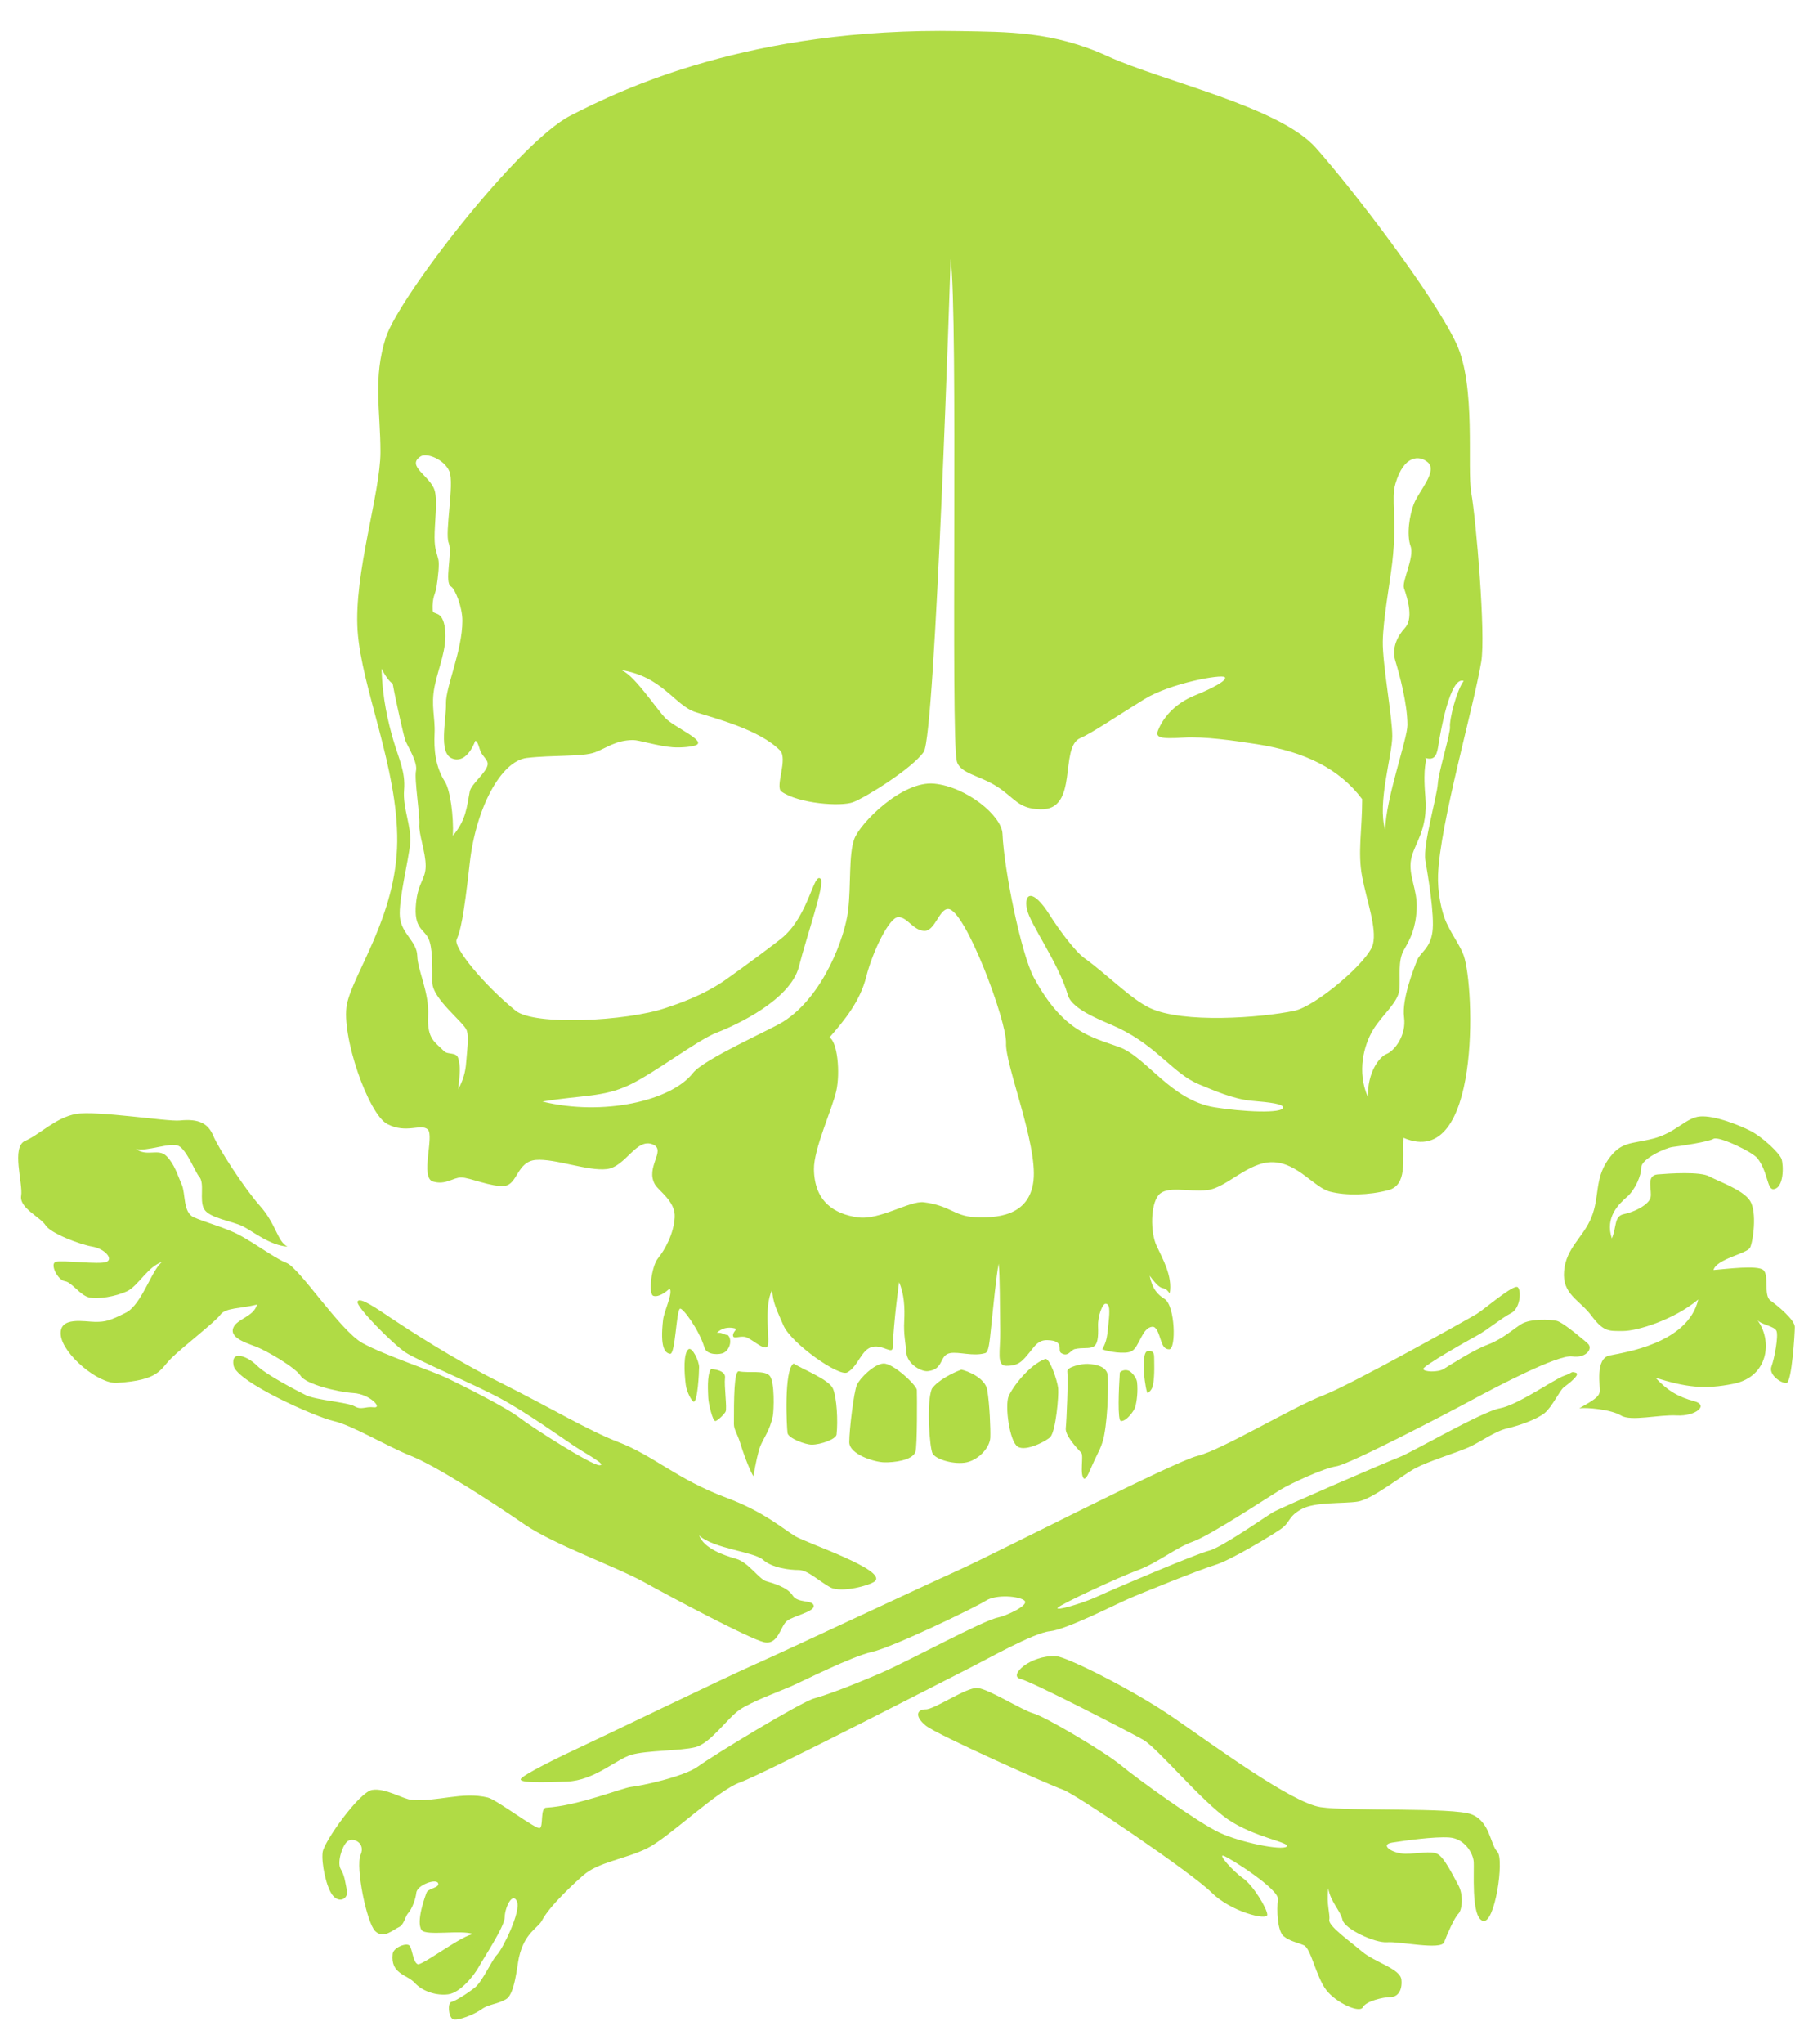<!--
  SVG Music Logos
  Alexi Laiho - Greeny Skull v1.0.0
  https://github.com/tiagoporto/svg-music-logos
  Copyright (c) 2016 Tiago Porto (http://tiagoporto.com)
-->
<svg xmlns="http://www.w3.org/2000/svg" version="1.1" viewBox="0 0 710 800">
  <g fill="#b0db45">
    <path
      d="M694.516,465.437c-2.506.239-2.189-6.966-6.313-12.121-2.005-2.506-15.182-8.777-17.172-7.583s-12.738,2.786-15.922,3.184-12.34,4.777-12.34,7.961-2.388,8.757-5.573,11.543c-3.184,2.786-8.757,7.961-5.971,16.32,1.99-4.777.796-8.757,4.777-9.553s9.553-3.582,10.349-6.369-1.99-8.757,2.786-9.155,16.718-1.194,20.301.796,13.136,5.175,15.922,9.553,1.194,15.922,0,18.31-13.136,4.379-14.33,8.757c5.175-.398,17.116-1.99,19.504,0,2.388,1.99,0,9.951,2.786,11.942,2.786,1.99,9.553,7.563,9.553,10.349s-1.194,21.495-3.184,21.893-7.165-3.184-5.971-6.369,2.786-11.942,1.99-13.932-5.971-2.388-7.563-4.379c6.175,8.233,4.379,22.291-9.255,25.027-11.624,2.333-18.624,1.331-30.55-2.339,4.777,5.175,9.155,7.563,15.126,9.155s.398,5.971-6.767,5.573-17.912,2.439-21.893.025-13.534-3.21-16.32-2.812c5.573-3.184,7.563-4.379,7.961-6.369s-1.99-13.136,3.981-14.33c5.971-1.194,30.65-4.777,34.63-21.893-9.553,7.961-23.883,12.34-29.456,12.34s-7.563.398-12.34-5.971-11.543-8.359-10.747-17.514,7.563-13.136,10.747-21.097c3.184-7.961,1.194-14.728,6.369-22.291,5.175-7.563,9.155-6.203,17.912-8.475s12.738-8.243,18.31-8.641,14.728,3.184,19.504,5.573,11.543,8.757,12.34,11.145.995,11.344-3.184,11.743Z"
    />
    <path
      d="M576.195,193.07c-1.791-9.852,1.997-41.839-5.871-58.613-9.056-19.305-40.701-60.504-55.031-76.625-14.33-16.121-60.006-25.973-81.501-35.825-21.495-9.852-39.325-9.506-58.215-9.852-81.501-1.493-131.954,22.689-152.254,33.138-20.301,10.449-67.171,71.052-72.246,86.875s-2.09,28.66-2.09,44.781-10.449,47.468-8.956,69.858c1.493,22.39,15.823,53.737,15.524,82.695-.299,28.958-17.315,51.647-19.699,63.589-2.383,11.941,8.354,42.99,15.818,46.87,7.463,3.881,13.136-.299,15.823,2.09,2.687,2.388-3.041,18.897,2.035,20.39,5.075,1.493,7.817-1.582,11.101-1.582s11.942,3.881,17.017,3.284,4.777-9.553,12.24-10.15c7.463-.597,20.301,4.478,27.764,3.582,7.463-.896,11.613-12.606,18.211-9.553,5,2.314-3.184,8.857.597,15.524,1.48,2.61,8.135,6.643,7.762,12.932-.381,6.416-3.806,12.667-6.493,15.951-2.687,3.284-3.918,14.186-1.829,14.784s4.889-1.499,6.307-2.842c1.493,1.493-2.164,8.882-2.538,12.165-1.231,10.833.672,13.061,2.761,13.36s2.388-17.091,3.881-17.688c1.049-.42,7.463,8.21,9.553,15.225.944,3.168,6.126,2.818,7.548,2.071,2.572-1.35,3.397-5.357,1.558-6.997-1.343.075-2.314-1.169-4.216-.821,2.01-2.071,4.492-2.165,6.156-1.94,2.761.373.057,1.136.149,2.985.075,1.493,2.357.162,4.627.522,2.359.374,7.264,5.374,8.757,3.881,1.493-1.493-1.692-15.225,1.99-22.39,0,4.777,2.01,8.506,4.379,14.031,2.985,6.966,21.745,20.195,24.978,18.41,4.478-2.472,5.473-9.204,10.051-10.051,4.046-.749,7.662,3.085,7.762.299.371-10.398,2.488-25.575,2.488-25.575,1.99,4.478,2.289,10.15,2.016,15.051-.308,5.538.579,8.704.869,12.912.697,4.379,5.984,7.116,8.359,6.866,6.468-.681,4.379-6.269,8.757-7.065,3.438-.625,9.056,1.393,13.733,0,1.385-.413,1.661-3.933,2.388-10.847.775-7.371,1.962-19.714,2.886-24.182.503,4.524.458,16.869.597,26.57.109,7.582-1.592,13.434,2.388,13.434,4.913,0,6.25-1.779,9.323-5.532,1.941-2.371,3.216-4.618,6.798-4.518,6.966.194,3.69,4.023,5.374,5.057,2.786,1.71,3.6-1.186,5.374-1.574,3.184-.697,5.374,0,7.165-.896s2.049-3.836,1.893-8.055c-.149-4.03,1.743-8.838,2.958-8.812,1.674.035,1.642,2.612,1.194,7.09-.597,5.971-.672,7.339-2.463,10.772,2.09.902,8.803,2.049,11.344.803,3.209-1.574,4.105-9.41,8.276-9.63,1.64-.086,2.459,2.783,3.218,5.071s1.418,3.757,3.334,3.757c2.788,0,2.345-17.083-1.791-19.704-2.562-1.624-4.777-3.682-5.851-9.11,5.672,7.72,4.856,2.841,7.841,6.921,1.194-6.767-2.786-13.534-5.175-18.708-2.388-5.175-2.388-15.922.796-19.749,3.184-3.827,11.528-1.187,19.091-1.983,7.563-.796,16.137-11.306,25.889-10.908,9.744.398,15.922,9.951,22.291,11.544s15.126,1.393,22.689-.597c7.563-1.99,5.549-11.544,5.971-20.5,30.327,13.136,27.913-58.961,23.585-71.351-1.265-3.62-4.132-7.294-6.667-12.638-2.218-4.675-3.625-12.757-3.383-18.907.796-20.301,13.733-64.683,16.917-83.392,1.828-10.741-2.09-56.125-3.881-65.977ZM541.525,251.086c.139-8.757,2.766-22.734,3.721-31.048,1.99-17.315-.627-24.33,1.245-30.745,3.247-11.132,9.365-11.249,12.687-8.314,3.85,3.402-3.314,11.076-5.304,15.853-1.99,4.777-3.055,12.558-1.463,16.937,1.592,4.379-3.493,13.734-2.587,16.42,1.574,4.669,3.753,11.999.27,15.739-2.595,2.786-5.246,7.547-3.654,12.722,1.592,5.175,4.71,16.718,4.744,25.077.022,5.476-8.425,28.461-8.724,40.999-3.184-10.349,2.786-29.058,2.786-36.621s-3.86-28.262-3.721-37.019ZM164.71,178.641c2.354-1.542,9.304,1.144,11.295,5.921,1.99,4.777-1.891,23.933-.299,27.913s-1.841,15.524.945,17.116c1.558.891,4.428,7.98,4.428,13.335,0,11.792-6.579,25.936-6.419,32.378.165,6.627-3.085,19.369,2.388,21.558,5.172,2.069,8.26-4.677,9.056-6.866,1.194,0,1.443,3.176,2.488,4.876s2.587,2.819,2.388,4.379c-.398,3.119-6.458,7.602-7.025,10.548-1.145,5.936-1.384,11.145-6.608,17.315.356-7.473-.996-17.826-3.085-21.097-3.781-5.921-4.379-12.638-4.08-18.907.299-6.269-1.493-10.897,0-18.397,1.502-7.548,4.997-14.725,4.102-22.487-.896-7.762-4.75-5.222-4.848-7.33-.246-5.31,1.08-6.288,1.511-9.124.677-4.45,1.126-8.943.728-10.729-.635-2.849-1.466-3.944-1.493-8.658-.033-5.835,1.275-14.473,0-18.509-1.791-5.672-11.245-9.454-5.473-13.235ZM179.438,426.378c.697-6.518.964-8.769,0-12.19-.71-2.521-4.107-1.266-5.573-2.786-3.454-3.582-6.667-4.578-6.204-13.832.463-9.255-4.141-17.78-4.258-23.452-.117-5.672-6.206-8.627-6.803-15.208-.597-6.581,3.433-22.241,4.03-28.809s-2.985-13.733-2.388-20.898c.597-7.165-2.09-12.24-4.18-19.405-2.015-6.907-4.337-16.441-4.627-28.063,2.318,4.515,3.987,5.683,4.329,5.772,1.325,7.307,4.47,21.229,5.075,22.589,1.194,2.687,4.777,8.359,4.062,11.643s1.61,17.315,1.312,20.97c-.299,3.654,2.483,10.825,2.483,16.198s-2.984,6.304-3.794,14.778c-.927,9.702,2.997,9.884,4.788,13.466,1.791,3.582,1.599,10.716,1.599,17.283s12.471,15.733,13.503,18.907c.906,2.786.204,6.67-.154,11.552-.209,2.852-.512,6.559-3.199,11.485ZM404.735,462.053c-1.592,14.33-15.126,14.728-23.087,14.33-7.961-.398-9.567-4.521-19.834-5.821-5.596-.708-17.267,7.148-25.942,5.908-8.956-1.28-16.93-6.003-17.116-18.795-.116-8.011,7.165-23.535,8.757-30.7,1.592-7.165.448-19.256-2.687-20.898,6.034-6.896,12.041-14.28,14.429-23.833,2.388-9.553,8.956-23.286,12.539-23.286s5.59,4.976,9.969,5.374,5.953-8.558,9.536-8.558c6.667,0,23.087,44.184,22.689,52.543-.398,8.359,12.34,39.407,10.747,53.737ZM506.873,395.626c-13.174,2.739-43.485,5.042-56.561-1.087-7.383-3.461-16.642-13.042-25.625-19.51-3.732-2.687-10.001-11.195-13.584-16.867-6.823-10.804-10.15-8.385-8.956-2.402,1.194,5.984,12.184,20.622,16.065,33.757,1.766,5.978,14.378,10.241,19.759,12.828,15.524,7.463,21.495,17.912,31.645,22.092,5.004,2.061,13.344,5.806,20.599,6.419,7.662.647,12.096,1.28,12.24,2.538.299,2.614-16.265,1.752-26.868,0-17.166-2.836-26.567-19.648-37.317-23.584-10.598-3.881-21.793-5.672-33.398-27.167-4.899-9.075-11.681-42.094-12.278-56.274-.302-7.183-14.242-18.454-26.781-19.648-12.539-1.194-29.046,15.468-31.285,21.738-2.223,6.223-1.194,17.763-2.388,27.913-1.194,10.15-9.553,33.586-25.525,43.587-4.984,3.121-31.048,14.628-35.227,20.002-8.554,10.998-35.334,16.984-58.961,11.195,15.524-2.573,23.734-1.642,33.884-6.419,10.15-4.777,26.658-17.599,34.42-20.585,7.762-2.985,28.87-12.852,32.154-25.838,2.96-11.707,10.3-32.541,8.508-34.332-2.757-2.757-4.478,13.733-14.628,22.689-2.269,2.002-15.307,11.653-22.241,16.569-9.242,6.551-19.513,9.821-23.883,11.3-15.309,5.18-51.349,7.011-58.713,1.04-12.251-9.933-24.48-24.679-23.087-27.864,1.436-3.282,2.727-8.359,5.115-29.854,2.388-21.495,12.2-40.004,22.35-41.198,10.15-1.194,21.893-.398,26.669-2.189s8.16-4.777,14.99-4.814c2.256-.012,9.882,2.423,15.511,2.824,3.435.244,7.897-.217,9.255-.896,3.582-1.791-8.508-6.866-12.091-10.449-3.582-3.582-13.136-18.36-17.912-18.957,16.718,2.388,21.345,13.882,29.705,16.569,7.477,2.403,24.779,6.717,32.988,14.927,3.297,3.297-2.023,14.258.597,16.121,6.717,4.777,23.286,5.971,28.063,4.18,4.777-1.791,23.122-13.136,27.682-19.704,4.56-6.568,10.531-192.856,10.531-192.856,2.985,22.689,0,186.288,2.388,196.438,1.145,4.868,8.765,5.598,15.524,9.852,7.335,4.616,8.359,8.857,17.315,9.056,15.127.336,7.165-24.281,15.524-27.864,4.562-1.955,14.421-8.644,25.077-15.225,10.15-6.269,30.152-9.852,31.496-8.658s-5.374,4.627-11.498,7.083c-8.455,3.39-12.833,9.237-14.624,13.815-1.087,2.778.896,3.383,10.051,2.786,7.823-.51,19.842,1.172,28.759,2.587,18.808,2.985,32.14,9.553,41.147,21.495,0,11.942-1.843,20.898,0,30.451,1.843,9.553,5.73,19.899,4.231,26.271-1.592,6.767-22.432,24.377-30.811,26.12ZM567.836,284.423c.299,2.388-4.478,17.614-4.777,22.39s-5.851,23.883-4.866,29.854,3.672,21.495,2.776,28.063c-.896,6.568-4.777,8.061-5.971,11.046-1.194,2.985-6.103,15.225-5.141,22.39.962,7.165-3.815,13.136-6.8,14.33-2.985,1.194-7.563,7.264-7.364,16.917-4.379-9.951-1.592-20.301,1.99-26.271,3.582-5.971,9.951-10.747,10.349-15.922s-.73-11.145,1.824-15.524c2.554-4.379,4.544-8.385,4.942-15.935s-3.383-13.123-2.189-19.392c1.194-6.269,6.687-11.344,5.583-24.48-1.105-13.136.806-13.434,0-15.225,3.97,1.194,4.568-1.493,5.165-5.374.597-3.881,4.478-26.868,9.852-24.779-2.985,4.03-5.672,15.524-5.374,17.912Z"
    />
    <path
      d="M413.6,648.229c3.975.198,29.828,12.944,46.15,24.2,16.321,11.256,46.15,33.205,57.406,34.894,11.256,1.688,51.778,0,59.094,2.814s7.316,11.819,10.13,14.633-.93,28.656-5.707,27.064c-4.777-1.592-3.184-20.301-3.582-23.485-.398-3.184-3.582-8.757-9.553-9.155s-17.116,1.194-22.291,1.99,0,4.379,5.175,4.379,9.553-1.194,12.34,0,6.369,8.757,8.359,12.34c1.99,3.582,1.592,9.553,0,11.145s-4.379,7.961-5.573,11.145-17.514-.398-22.291,0-16.718-5.175-17.514-8.757-4.777-7.165-5.573-12.34c-.796,6.369.796,9.951.398,12.34s7.563,7.961,12.738,12.34,15.126,6.767,15.524,11.145-1.592,6.767-4.379,6.767-9.553,1.592-10.747,3.981-10.349-1.592-14.33-6.767c-3.981-5.175-5.971-16.32-8.757-17.514s-5.573-1.592-7.961-3.582-2.769-10.349-2.18-14.33-18.916-16.32-21.305-17.116,3.582,5.971,7.563,8.757,9.553,11.942,9.553,14.33-14.33-1.194-21.893-8.757c-7.563-7.563-53.339-38.611-58.115-40.203s-49.358-21.495-53.737-25.077-3.582-6.369,0-6.369,15.922-8.757,20.301-8.359,17.514,8.757,21.893,9.951c4.379,1.194,27.466,14.728,34.232,20.301,6.767,5.573,30.252,22.491,38.611,26.372,8.359,3.88,24.281,7.065,26.271,5.472,1.99-1.592-12.738-3.582-23.087-10.747-10.349-7.165-27.466-27.864-33.038-31.048-5.573-3.184-43.388-22.689-48.164-23.883s3.799-9.379,14.04-8.869Z"
    />
    <path
      d="M621.673,525.741c2.388,1.99-.398,5.971-5.971,5.175s-29.854,11.942-39.407,17.116c-9.553,5.175-47.766,25.077-52.941,25.873s-17.912,6.767-21.893,9.155-27.466,17.912-34.232,20.301-13.932,8.359-21.495,11.145c-7.563,2.786-29.854,13.136-31.446,14.728s9.553-1.592,15.524-4.379c5.971-2.786,38.712-16.718,43.637-17.912,4.925-1.194,22.439-13.534,25.226-15.126,2.786-1.592,44.98-19.903,49.358-21.495s32.459-17.912,39.316-19.106c6.857-1.194,21.457-11.465,25.104-12.698s2.552-1.831,4.642-1.234c2.09.597-3.015,4.478-4.642,5.672s-4.613,7.762-7.598,10.15-9.553,4.777-14.628,5.971-10.449,5.374-15.225,7.463-15.524,5.374-20.599,8.061-17.017,12.24-22.689,13.136-16.718,0-22.092,2.985-4.18,5.075-8.061,7.762c-3.881,2.687-19.704,12.24-25.674,14.031-5.971,1.791-28.958,11.046-34.332,13.434-5.374,2.388-24.182,11.942-30.451,12.539s-24.779,11.046-30.152,13.733c-5.374,2.687-81.799,42.094-91.054,45.378-9.255,3.284-28.063,21.793-36.72,25.973s-18.808,5.224-24.779,10.449c-3.813,3.336-13.136,11.942-16.121,17.614-1.674,3.181-6.866,4.777-9.055,14.56-.729,3.257-1.593,14.099-4.877,16.189s-6.966,2.018-9.653,3.994-9.553,4.813-11.344,3.917-2.09-6.419-.597-6.717,6.269-3.284,9.255-5.672,6.568-10.747,8.658-12.837,9.553-17.017,7.762-20.898-4.777,2.687-4.777,6.269-8.359,16.121-10.15,19.405-7.245,10.15-11.981,10.747-10.11-1.194-13.096-4.478-9.553-3.433-8.658-11.344c.287-2.535,5.374-4.478,6.568-3.284s1.343,6.792,3.433,7.389c3.209-.672,17.464-11.568,21.644-11.867-4.777-1.791-18.653.844-20.32-1.578-2.27-3.298,1.419-13.28,2.016-14.773s5.328-1.84,4.433-3.631-8.221.776-8.52,3.861c-.209,2.163-1.592,6.269-3.284,8.061-1.025,1.085-1.493,4.478-3.582,5.374s-5.971,4.777-9.255,1.493c-3.284-3.284-7.762-25.077-5.672-29.854s-3.274-7.165-5.369-5.075-3.886,8.359-2.393,10.747,1.801,5.374,2.393,8.359-2.692,5.075-5.379,2.09-4.716-12.977-4.119-17.156,14.269-23.445,19.344-24.34,12.154,3.59,15.424,3.881c10.051.896,19.903-3.383,29.953-.896,3.392.84,18.808,12.539,20.301,11.942s.094-7.842,2.497-7.976c12.439-.697,30.043-7.846,33.327-8.145s20.599-3.881,26.271-8.061c5.672-4.18,40.004-25.077,45.378-26.57,5.374-1.493,15.799-5.455,26.57-10.15,11.3-4.926,39.407-20.301,45.378-21.495,3.233-.647,12.24-4.777,10.449-6.568s-11.046-2.687-15.225,0c-4.18,2.687-36.422,18.211-44.482,20.002-8.061,1.791-26.868,11.344-31.645,13.434s-15.524,5.971-20.301,9.255-11.344,13.136-17.315,14.628c-5.971,1.493-19.106,1.194-25.077,2.985s-14.449,10.03-25.077,10.449c-8.847.348-18.509.597-18.211-.896s15.524-8.956,23.286-12.539c7.762-3.582,55.827-26.868,68.664-32.541,12.837-5.672,64.186-29.854,79.411-36.72,15.225-6.866,84.785-42.691,93.741-44.781s37.914-19.405,48.96-23.585c11.046-4.18,57.319-30.152,60.305-31.944s14.628-11.942,16.121-10.449.896,8.359-2.687,10.15-9.255,6.568-13.136,8.658-21.196,11.942-21.196,13.136,5.672,1.493,8.061,0,11.683-7.463,17.335-9.553c5.652-2.09,10.524-6.549,13.116-8.061,3.582-2.09,11.046-1.791,13.733-1.194s12.041,8.757,12.041,8.757Z"
    />
    <path
      d="M342.639,618.885c-1.66,1.522-13.136,4.777-17.514,2.388s-8.757-6.767-12.34-6.767-10.349-.796-13.932-3.981-19.504-4.379-25.077-9.553c1.99,5.175,9.752,7.793,14.529,9.155s8.956,7.961,11.743,8.757c2.786.796,8.359,2.388,10.349,5.573s7.755,1.592,8.256,3.981-7.858,3.981-10.445,5.971-3.383,9.553-8.956,8.359c-5.573-1.194-36.223-17.514-46.97-23.485-10.747-5.971-35.427-14.728-46.97-22.689-11.543-7.961-34.232-22.689-44.184-26.669-9.951-3.981-23.286-12.121-30.451-13.713s-38.014-15.344-39.208-21.713c-1.194-6.369,5.573-3.582,9.155,0,3.582,3.582,15.126,9.553,19.106,11.543s16.32,2.786,19.106,4.379,3.981,0,7.563.398c3.582.398-1.592-5.175-7.961-5.573-6.369-.398-18.708-3.504-20.699-6.727s-13.534-9.991-17.912-11.583-9.832-3.582-8.499-7.165c1.334-3.582,8.1-4.379,9.295-9.155-6.369,1.592-12.34,1.194-14.33,3.981s-14.927,12.738-19.305,17.116-4.578,8.558-21.296,9.553c-7.196.428-21.097-11.145-21.893-18.708s9.553-5.175,13.534-5.175,5.573-.398,11.942-3.582,10.349-17.514,14.33-19.903c-5.573,1.592-9.553,9.553-13.932,11.543s-11.145,3.184-14.728,2.388c-3.582-.796-6.767-5.971-9.553-6.369s-5.971-6.767-3.582-7.563c2.388-.796,17.116,1.194,19.903,0s-.796-5.175-5.573-5.971-16.32-5.175-18.31-8.359-10.349-6.767-9.553-11.543-3.981-19.106,1.592-21.495c5.573-2.388,11.942-9.103,19.903-10.522,7.961-1.419,35.834,3.063,40.601,2.561,7.563-.796,11.145,1.194,13.136,5.971,1.99,4.777,11.942,20.301,18.31,27.466,6.369,7.165,6.767,13.932,10.747,15.922-6.767-.398-13.534-5.971-17.514-7.961-3.981-1.99-13.136-3.184-15.126-6.767s.398-10.15-1.99-12.738c-1.35-1.462-4.777-10.349-7.961-11.942s-12.738,2.388-16.718,1.194c4.379,3.184,8.757-.398,11.942,2.786s4.379,7.563,5.971,11.145.398,10.938,4.777,12.833,7.961,2.691,14.728,5.477,16.32,10.349,21.495,12.34,21.097,26.669,29.854,31.446c8.757,4.777,27.111,10.816,32.861,13.568,5.75,2.752,23.264,11.509,28.439,15.49,5.175,3.981,28.262,18.708,31.446,18.708s-5.175-4.379-9.951-7.563-18.708-13.136-29.058-18.708c-10.349-5.573-32.242-14.728-37.019-17.912s-19.504-17.912-18.708-19.903,7.563,2.786,13.534,6.767c5.971,3.981,23.485,15.524,42.591,25.077,19.106,9.553,34.583,18.831,45.776,23.087,14.131,5.374,22.888,14.529,42.591,21.893,14.886,5.564,22.291,12.34,27.067,15.126s35.825,13.136,31.048,17.514Z"
    />
    <path d="M376.473,536.091c2.341.475,9.354,3.218,10.15,7.961.951,5.663,1.313,15.327,1.194,18.609-.149,4.128-5.075,9.255-10.15,9.852-5.075.597-11.245-1.493-12.439-3.582s-2.505-20.004-.299-25.376c2.522-3.445,8.16-6.205,11.543-7.463Z" />
    <path d="M346.022,533.702c3.881-.107,12.956,8.558,13.036,10.349s.202,22.33-.578,24.281c-1.313,3.284-8.37,4.122-12.251,4.028-3.881-.093-13.642-3.133-13.642-7.909s1.791-19.704,2.985-22.39,6.855-8.26,10.449-8.359Z" />
    <path d="M310.795,533.701c3.781,2.39,13.928,6.272,15.421,9.854s1.991,12.603,1.394,17.925c-.202,1.805-6.166,3.967-9.717,3.967-2.484,0-9.187-2.488-9.486-4.578s-1.493-24.782,2.388-27.169Z" />
    <path d="M409.312,531.911c1.681-.619,4.777,8.459,5.075,11.444s-.896,16.42-2.985,19.007c-1.094,1.354-9.553,5.971-12.837,3.881s-5.075-16.121-3.582-19.704c1.493-3.582,8.061-12.321,14.33-14.628Z" />
    <path d="M425.997,533.845c3.74.196,7.509,1.251,7.808,4.535.146,1.603.357,14.125-1.405,23.485-.767,4.073-2.462,6.828-3.781,9.653-1.859,3.982-2.886,7.264-4.08,7.264-1.832-1.433-.074-9.061-1.095-10.15-2.26-2.412-6.369-6.966-6.07-9.653.299-2.687.995-18.808.597-22.291-.176-1.537,5.459-2.977,8.027-2.843Z" />
    <path d="M438.531,537.349c.039-.606,2.18-1.669,3.844-.661,1.173.711,2.746,2.773,2.911,4.254.398,3.582-.075,7.613-.746,9.877-.344,1.161-3.259,5.49-5.573,5.393-1.404-.059-.834-12.708-.436-18.862Z" />
    <path d="M449.624,528.777c1.259,0,2.354.039,2.354,2.429,0,1.602.284,6.956-.423,10.781-.348,1.881-1.367,2.75-2.04,3.259-.794.6-3.275-16.469.109-16.469Z" />
    <path d="M289.411,536.742c3.582.781,10.04-.572,12.03,1.777s1.644,13.539,1.194,15.788c-1.095,5.469-3.648,8.611-4.976,11.937-.632,1.582-1.791,6.568-2.595,11.555-.966-1.331-3.37-7.084-5.288-13.309-.976-3.167-2.367-4.99-2.367-7.077,0-9.679.028-21.101,2.001-20.671Z" />
    <path d="M278.387,535.917c.883-.117,5.937.441,5.539,3.392s.867,12.007.237,13.201-3.286,3.657-4.019,3.701c-1.07.064-2.732-6.977-2.786-9.174-.051-2.065-.603-8.679,1.029-11.12Z" />
    <path d="M269.597,528.13c1.44-1.137,4.18,4.578,4.18,6.966s-.597,13.534-2.09,13.534c-.704,0-2.761-3.732-3.135-6.642-.642-5.009-.953-12.279,1.045-13.857Z" />
  </g>
</svg>
